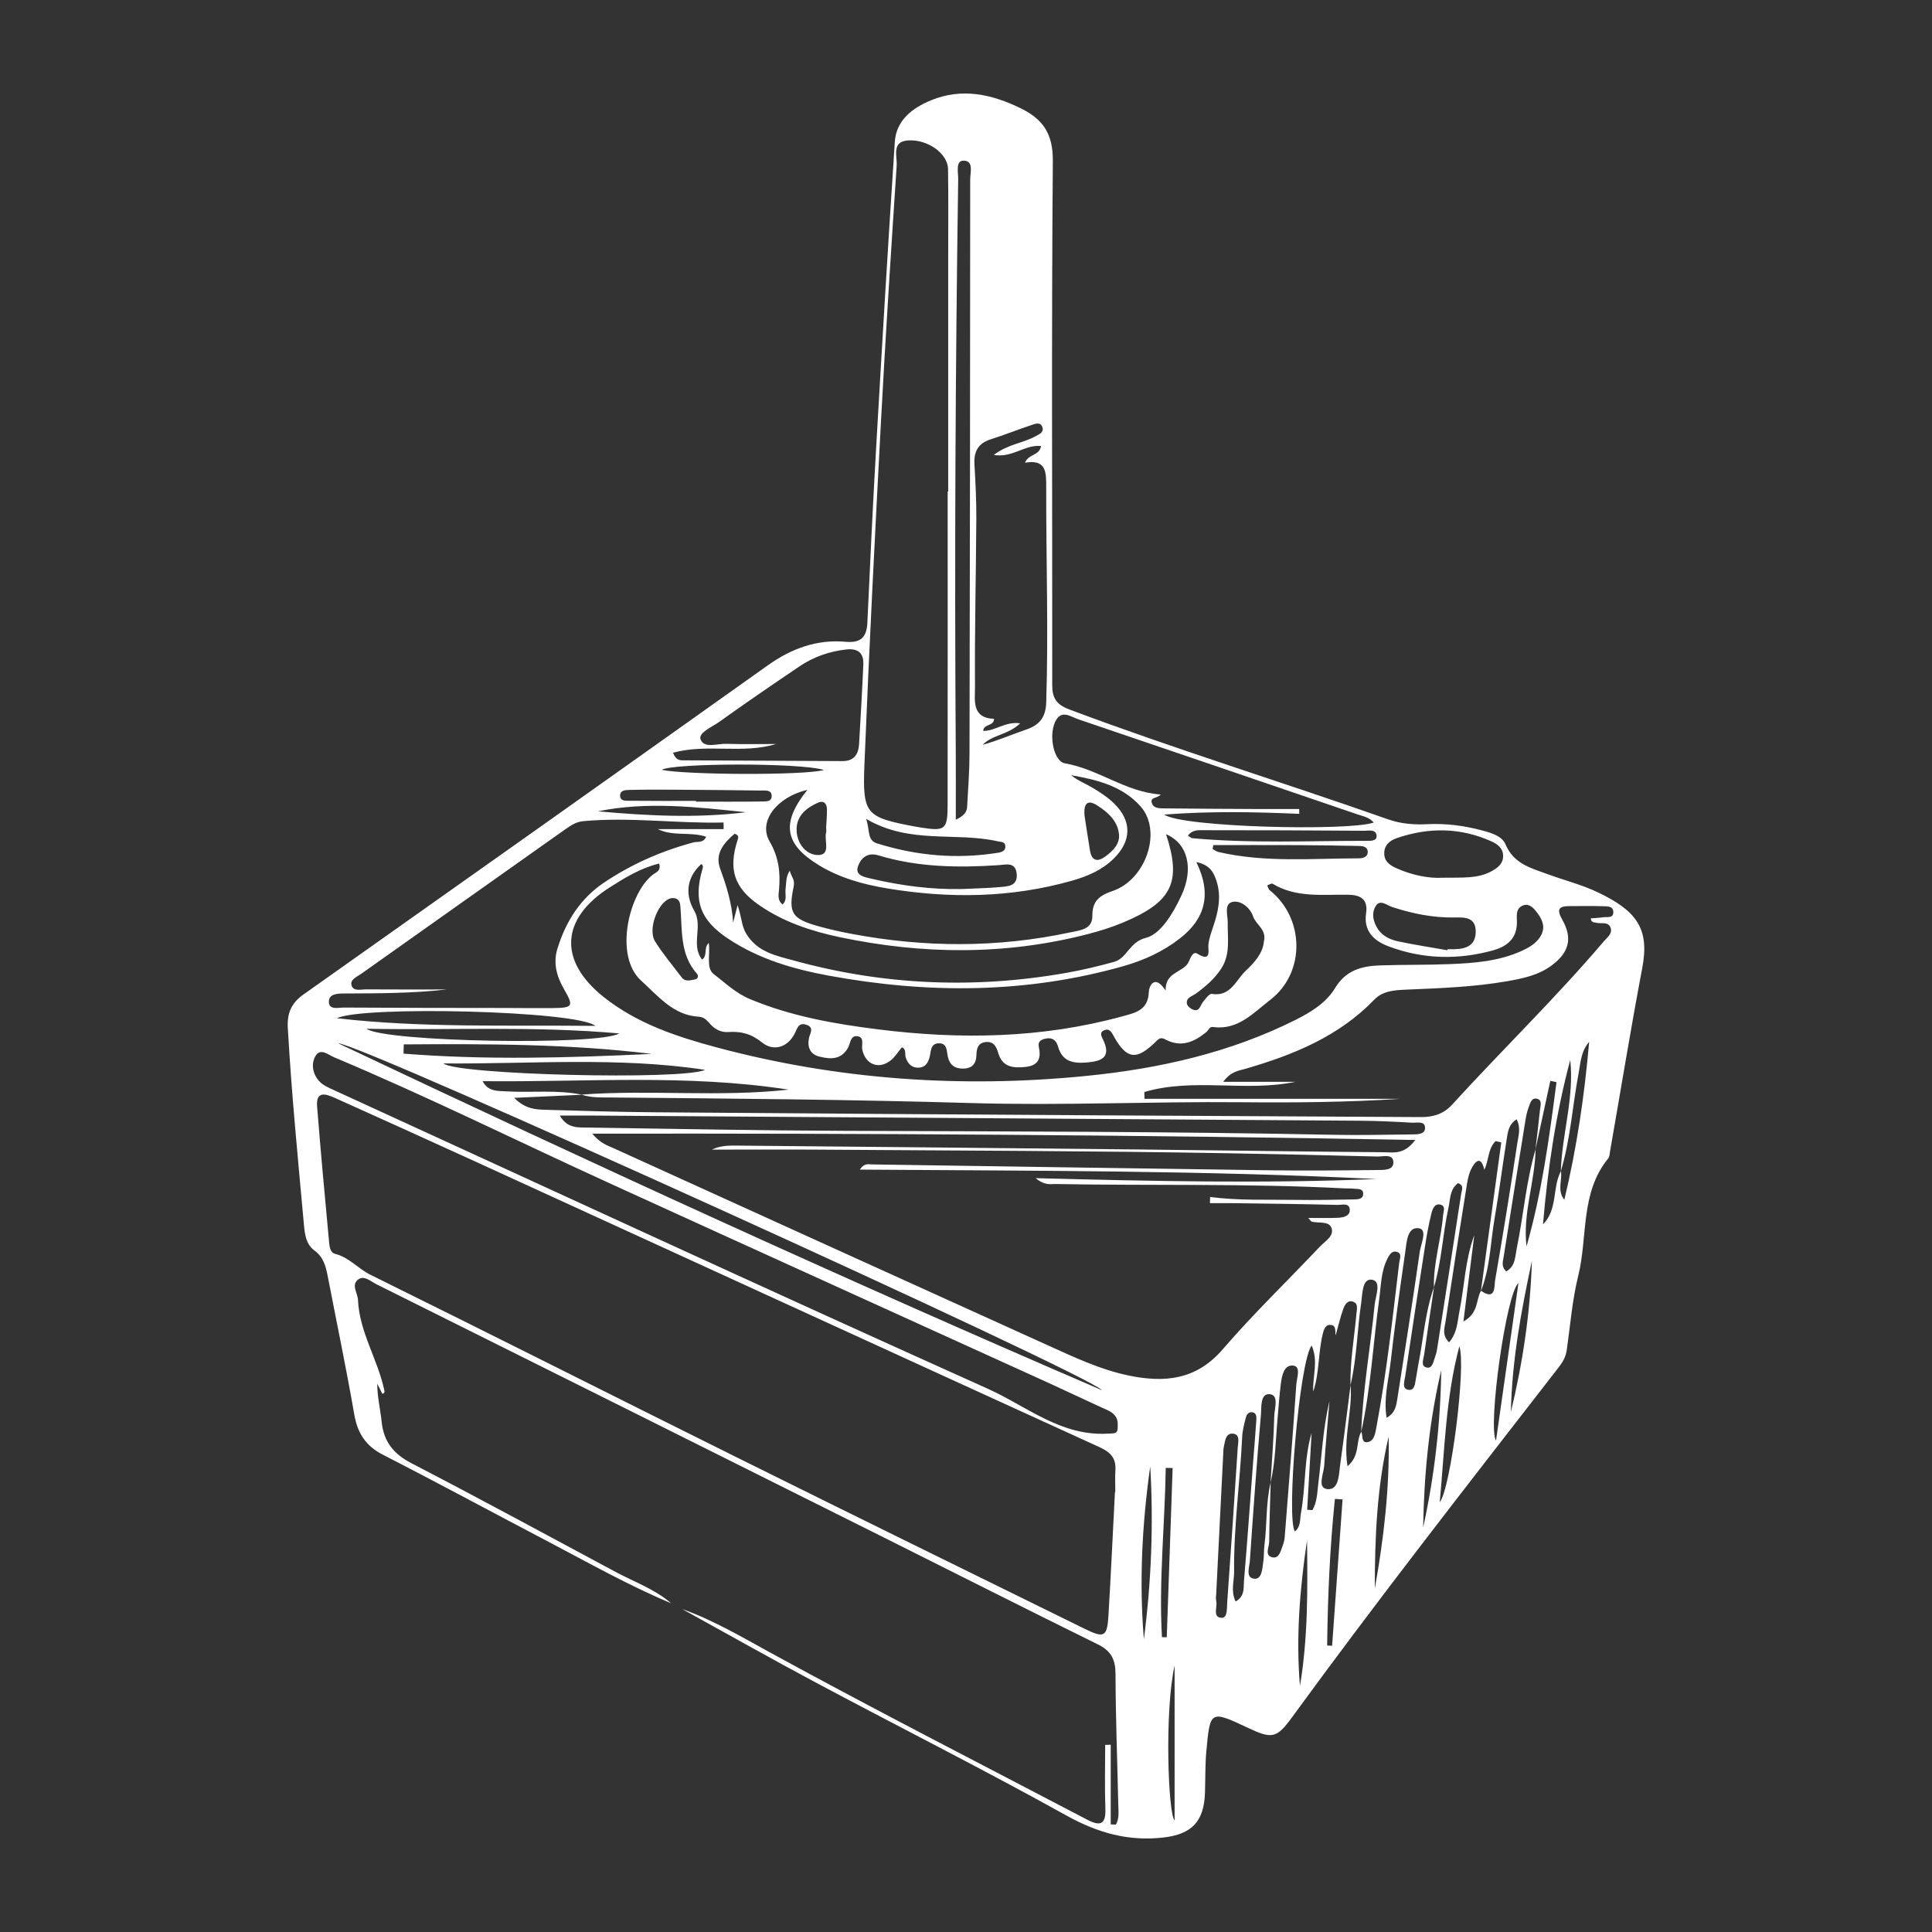 <?xml version="1.0" encoding="utf-8"?>
<!-- Generator: Adobe Illustrator 24.2.3, SVG Export Plug-In . SVG Version: 6.00 Build 0)  -->
<svg version="1.1" id="Capa_2" xmlns="http://www.w3.org/2000/svg" xmlns:xlink="http://www.w3.org/1999/xlink" x="0px" y="0px"
	 viewBox="0 0 700 700" style="enable-background:new 0 0 700 700;" xml:space="preserve">
<rect x="0" y="0" width="700" height="700" fill="#333333" stroke="none"/>
<style type="text/css">
	.st0{fill:#FFFFFF;}
</style>
<g>
	<path class="st0" d="M243.16,580.89c-15.56-6.51-30.21-14.83-45.12-22.64c-19.77-10.36-39.41-20.99-59.28-31.16
		c-6.29-3.22-9.22-7.83-10.41-14.66c-2.91-16.8-6.42-33.5-9.65-50.24c-0.68-3.51-1.59-6.78-4.7-9.05c-3.15-2.3-3.56-5.88-3.88-9.39
		c-2.15-23.74-4.49-47.46-5.84-71.27c-0.31-5.46,1.31-9.09,5.72-12.2c56.12-39.67,112.2-79.4,168.21-119.23
		c8.55-6.08,17.79-9.47,28.26-8.52c5.47,0.49,7.55-1.72,7.79-6.9c0.98-21.2,1.97-42.4,3.19-63.58c2.13-36.9,4.31-73.8,6.76-110.68
		c0.52-7.85,6.43-12.28,13.08-15.02c11.32-4.66,22.26-2.2,32.81,3.03c7.84,3.89,11.44,9.18,11.36,18.93
		c-0.52,63.26-0.16,126.53-0.22,189.8c0,4.83,1.46,7.17,6.32,8.99c38.12,14.3,77.04,26.25,115.42,39.78
		c4.67,1.64,9.39,1.98,14.23,1.74c6.85-0.35,13.53,0.56,20.13,2.35c3.24,0.88,6.92,2.01,8.17,5.01c2.98,7.12,9.4,8.6,15.49,10.84
		c5.96,2.19,12.2,3.75,17.89,6.47c13.95,6.65,18.86,13.05,16.14,27.37c-4.19,22.12-7.81,44.36-11.69,66.54
		c-0.15,0.86-0.16,1.9-0.65,2.51c-10.21,12.48-7.36,28.34-10.87,42.53c-2.19,8.87-2.89,18.12-4.21,27.2
		c-0.47,3.23-2.55,5.54-4.4,7.93c-32.06,41.34-64.27,82.56-95.09,124.84c-5.56,7.63-7.25,7.93-15.91,3.85
		c-13.68-6.44-13.77-6.45-15.13,8.42c-0.46,5-0.33,10.05-0.5,15.08c-0.35,10.36-4.7,15.02-15.07,16.21
		c-12.62,1.45-23.79-1.67-35.05-7.93c-29.83-16.58-60.34-31.94-90.47-48c-16.4-8.74-32.57-17.9-48.85-26.86
		c11.4,4.06,21.78,10.23,32.32,16c37.84,20.7,76.24,40.31,114.44,60.32c4.6,2.41,6.8,1.88,6.59-3.94
		c-0.27-7.72-0.07-15.45-0.07-23.18c0.67,0,1.34,0,2.01-0.01c0,9.62,0,19.23,0,28.85c0.63,0.02,1.25,0.04,1.88,0.06
		c1.28-2.19,0.91-4.79,0.86-7.25c-0.34-15.74-0.96-31.49-1-47.23c-0.01-5.27-1.53-8.41-6.39-10.81
		c-25.92-12.75-51.69-25.81-77.54-38.73c-61.29-30.62-122.59-61.23-183.91-91.79c-2.05-1.02-4.41-3.33-6.6-1.66
		c-2.55,1.95-0.16,4.85-0.04,7.34c0.52,11.63,7.12,21.49,9.5,32.58c0.12,0.55,0.32,1.3-0.68,1.44c-0.61-1.21-1.23-2.42-1.84-3.63
		c0.02,4.75,1.13,9.2,1.59,13.72c0.73,7.2,4.23,11.67,10.77,15.07c24.87,12.88,49.48,26.28,74.18,39.5
		C229.94,573.22,237.27,575.79,243.16,580.89z M565.56,424.29c0.53,3.41-1.48,7.08,1.23,10.41c4.52-18.87,7.32-37.94,8.99-57.21
		c-2.96,3.39-3.11,7.55-3.85,11.51c-2.2,11.79-2.94,23.84-6.42,35.4c0.42-13.51,4.91-26.62,3.42-40.38
		c-5.21,19.55-8.16,39.46-9.88,59.61C564.49,438.13,562.34,430.37,565.56,424.29z M556.37,416.4c-0.2,11.81-4.72,23.18-3.28,35.2
		c5.57-19.53,8.26-39.52,10.86-59.52c-0.75-0.16-1.49-0.31-2.24-0.47c-1.8,8.3-3.59,16.61-5.39,24.91c0.55-4.75,1.15-9.5,1.63-14.27
		c0.14-1.43,0.9-3.53-0.84-4.09c-2.27-0.74-2.7,1.63-3.29,3.16c-0.54,1.41-0.85,2.93-1.1,4.43c-2.67,16.57-5.33,33.14-7.93,49.71
		c-0.25,1.62-0.96,3.42,0.95,5.18c3.35-1.82,3.2-5.36,3.81-8.34C551.99,440.37,552.92,428.15,556.37,416.4z M536.6,467.67
		c5.43,3.79,4.75-1.72,5.11-3.83c2.88-16.53,5.53-33.11,8.05-49.7c0.39-2.59,1.35-5.4-0.25-8.6c-2.89,1.82-3.17,4.5-3.56,6.92
		c-1.55,9.68-2.78,19.42-4.44,29.08c-1.51,8.77-1.59,17.82-4.95,26.24c2.46-17.96,4.92-35.92,7.38-53.87
		c-0.68-0.16-1.36-0.31-2.05-0.47c-2.84,2.77-2.43,7.07-4.09,10.39c-0.73-3.21-2.09-4.79-4.31-1.09c-1.08,1.81-1.63,4.06-1.97,6.18
		c-2.67,16.6-5.27,33.21-7.76,49.84c-0.35,2.33-1.42,5.01,1.28,7.59c3.01-3.51,3-7.52,3.75-11.25c1.82-9.18,2.06-18.67,5.37-27.56
		c-1.27,10.08-2.54,20.15-3.94,31.27C535.85,475.68,534.69,470.94,536.6,467.67z M519.58,466.33c-1.21,8.19-2.44,16.38-3.6,24.58
		c-0.23,1.6-1.33,3.97,0.83,4.55c2.12,0.57,2.47-1.93,3.04-3.51c0.37-1.02,0.67-2.09,0.84-3.16c2.93-18.75,5.86-37.5,8.72-56.25
		c0.2-1.31,1.18-3.07-1.16-3.86c-3,2.23-2.76,5.78-3.43,8.84c-2.11,9.57-2.46,19.47-5.29,28.92c-0.23-8.84,2.6-17.28,3.31-26
		c0.12-1.43,1.08-3.46-0.89-3.97c-2.21-0.58-2.95,1.69-3.34,3.26c-0.95,3.81-1.66,7.69-2.26,11.58
		c-2.46,15.77-4.89,31.55-7.21,47.34c-0.25,1.7-1.35,4.6,1.23,4.92c2.39,0.3,2.32-2.65,2.71-4.49c0.32-1.5,0.47-3.03,0.77-4.53
		C515.76,485.15,516.29,475.46,519.58,466.33z M475.22,519.16c-0.54,9.28-1.07,18.56-1.61,27.84c0.63,0.05,1.27,0.1,1.9,0.15
		c1.74-3,1.74-6.46,2.16-9.84c1.23-9.92,1.7-19.95,4.03-29.72c-0.65,7.8-1.4,15.59-1.91,23.4c-0.19,3.01-2.66,8.13,1.1,8.54
		c4.22,0.45,4.17-5.15,4.66-8.68c1.35-9.67,2.54-19.36,3.79-29.04c0.77,9.53-2.79,18.99-1.11,29.43c4.6-3.81,2.92-8.88,5-12.53
		c0.65,1.41-0.15,4.3,2.39,3.78c2.32-0.47,2.66-3.21,3.07-5.36c3.73-19.76,5.88-39.75,8.28-59.69c0.16-1.35,1.2-3.35-0.99-3.9
		c-1.77-0.44-2.69,1.3-3.34,2.61c-2.32,4.6-2.25,9.74-2.94,14.69c-2.23,15.98-3,32.16-6.51,47.98c0.61-15.48,3.36-30.73,4.88-46.11
		c0.31-3.16,2.6-8.52-1-9.04c-3.59-0.52-3.4,5.19-3.9,8.5c-1.48,9.89-1.54,19.96-3.87,29.74c-0.18-8.79,1.42-17.43,2.18-26.14
		c0.13-1.47,0.68-3.4-1.1-4.08c-2.21-0.85-3.18,1.16-3.74,2.72c-1.09,3.08-1.83,6.28-2.71,9.43c-0.26-1.42,0.31-3.55-1.67-3.78
		c-2.21-0.26-2.68,1.91-3.07,3.55c-1.62,6.77-1.13,13.9-3.39,20.57c-0.28-5.4,1.95-10.95-0.56-16.67
		c-4.4,5.46-9.28,62.55-6.08,67.37c2.19-1.73,1.77-4.32,2.19-6.61C473.14,538.64,472.4,528.66,475.22,519.16z M460.34,537.22
		c0.48-8.05,1.16-16.1,1.35-24.16c0.06-2.76,1.8-7.58-1.6-7.92c-3.56-0.36-2.99,4.74-3.23,7.45c-1.55,17.59-2.8,35.22-4,52.84
		c-0.16,2.33-1.68,6.25,1.59,6.57c2.83,0.28,2.89-3.77,3.28-6.29c0.29-1.93,0.15-3.93,0.4-5.87c0.98-7.56,0.46-15.26,2.26-22.73
		c-0.2,7.19-0.46,14.38-0.55,21.57c-0.02,1.96-1.79,5,1.25,5.58c2.53,0.49,2.99-2.64,3.77-4.59c0.4-0.99,0.57-2.11,0.65-3.19
		c1.43-18.25,2.91-36.49,4.16-54.75c0.16-2.37,1.77-6.55-1.01-6.94c-3.44-0.49-4.24,3.67-4.61,6.72c-0.51,4.11-0.78,8.24-1.16,12.37
		C462.17,521.66,462.16,529.54,460.34,537.22z M210.9,396.65c-7.72,0.35-15.45,0.7-24.6,1.12c4.08,4.1,7.8,4.23,11.41,4.33
		c13.13,0.38,26.25,0.8,39.38,0.9c54.28,0.44,108.57,0.78,162.85,1.12c38.31,0.24,76.62,0.38,114.93,0.62
		c4.4,0.03,8.19-1.15,11.21-4.45c18.13-19.9,37.52-38.64,54.97-59.17c1.24-1.46,3.28-2.85,2.49-5.01c-0.84-2.32-3.4-1.31-5.2-1.78
		c-0.78-0.2-1.82,0-1.99-1.6c1.5-0.12,2.99-0.15,4.46-0.39c1.39-0.22,3.6,0.48,3.72-1.65c0.14-2.51-2.26-2.3-3.88-2.35
		c-3.94-0.14-7.88-0.03-11.82-0.04c-3.99,0-5.02,1.01-2.75,5.01c3.83,6.74,2.34,11.88-3.91,16.51c-4.73,3.51-10.34,4.68-15.95,5.67
		c-12.1,2.13-24.35,2.55-36.6,3.07c-4.2,0.18-8.54,0.38-11.64,3.59c-12.95,13.42-29.45,20.1-46.88,25.14
		c-2.37,0.69-5.12,0.86-7.9,4.68c9.54,0,17.84,0,26.14,0c-18.2,3.77-36.78-1.58-54.71,3.68c0.01,0.83,0.02,1.65,0.03,2.48
		c30.87,0,61.74,0,92.61,0c-19.26,1.26-38.48,1.41-57.69,1.23c-32.39-0.3-64.84,1.26-97.15,0.31c-43.77-1.28-87.53-1.65-131.3-2.03
		c-3.5-0.03-7.02,0.15-10.4-1.06c24.96-1.81,50,0.99,74.98-1.78c-36.8-5.72-73.84-2.66-110.86-3.07c2.06,3.84,5.41,3.5,8.53,3.69
		C192.57,395.97,201.8,394.75,210.9,396.65z M403.97,540.57c0.04,0,0.08,0,0.13,0c0-2.63-0.15-5.26,0.03-7.87
		c0.31-4.38-1.79-6.56-5.71-8.35c-75.45-34.43-150.82-69-226.23-103.52c-16.91-7.74-33.86-15.39-50.82-23.02
		c-3.19-1.43-6.94-2.77-6.48,3.05c1.28,16.34,2.82,32.67,4.33,48.99c0.16,1.69,0.32,3.98,2.23,4.45c5.04,1.26,8.26,5.34,12.74,7.56
		c44.15,21.79,88.1,43.99,132.19,65.89c42.14,20.92,84.38,41.63,126.6,62.39c7.17,3.52,8.18,2.95,8.65-5
		C402.5,570.29,403.2,555.43,403.97,540.57z M311.53,423.77c1.61-2.43,3.03-1.9,4.22-1.88c47.93,0.7,95.85,1.47,143.78,2.12
		c13.12,0.18,26.24,0.06,39.36-0.09c2.25-0.03,5.9,0.2,5.96-2.62c0.07-3.41-3.65-2.22-5.75-2.27c-17.94-0.46-35.89-0.86-53.82-1.18
		c-49.46-0.87-98.93-0.96-148.39-1.31c-12.99-0.09-25.98-0.01-38.97-0.01c3.03-1.46,6.05-1.49,9.07-1.46
		c48.36,0.46,96.73,0.9,145.09,1.4c29.76,0.31,59.52,0.77,89.28,1.01c3.39,0.03,7.38,1.02,11.42-4.45
		c-99.99-1.82-198.36-2.43-298.18-2.28c2.9,3.51,5.44,4.24,7.74,5.28c52.61,23.91,105.21,47.83,157.86,71.65
		c9.36,4.24,18.71,8.64,28.88,10.73c12.9,2.65,24.36,1.58,33.93-9.52c11.13-12.92,23.47-24.78,35.19-37.2
		c1.86-1.97,5.33-3.84,4.2-6.83c-0.96-2.55-4.67-1.59-7.14-2.23c-0.29-0.07-0.48-0.5-1.23-1.35c3.79,0,7.05,0.08,10.3-0.03
		c1.99-0.07,4.62-0.42,4.72-2.64c0.13-3.03-2.91-2.01-4.55-2.05c-12.25-0.32-24.51-0.45-36.77-0.62c-3.12-0.04-6.23-0.01-9.35-0.01
		c0.02-0.75,0.05-1.5,0.07-2.24c10.38,1.36,20.76,0.89,31.14,1.05c7,0.11,14.01-0.03,21.01-0.17c1.43-0.03,3.44-0.06,3.3-2.24
		c-0.11-1.75-1.89-1.48-3.11-1.62c-1.3-0.15-2.62-0.08-3.94-0.15c-34.78-1.83-69.59-0.91-104.39-1.57c-1.87-0.03-3.9,0.63-7.22-2.12
		c42.24,1.1,82.83,1.99,123.4,0.31C436.52,424.08,374.37,424.23,311.53,423.77z M343.36,178.09c0.06,0,0.12,0,0.19,0
		c0-28.67,0-57.35,0-86.02c0-10.29,0.11-20.57-0.06-30.86c-0.09-5.44-7.12-10.73-14.4-10.34c-6.2,0.33-3.98,5.77-4.21,9.14
		c-2.03,30.78-4.03,61.57-5.67,92.37c-2.21,41.51-4.33,83.03-6.01,124.56c-0.74,18.28,0.53,19.2,18.69,22.6
		c0.65,0.12,1.29,0.22,1.94,0.32c8.6,1.36,9.5,0.67,9.51-8.18C343.38,253.82,343.36,215.95,343.36,178.09z M459.12,320.79
		c0.37,0.73,0.5,1.44,0.93,1.78c12.6,9.97,13.1,29.82,0.14,39.74c-5.96,4.56-11.66,11.07-20.67,9.79c-1.35-0.19-1.63,1.19-2.42,1.83
		c-4.27,3.46-8.84,5.65-14.41,2.91c-1.11-0.55-2.09-1.25-3.44,0.1c-7.38,7.44-10.97,7.06-15.76-1.57c-0.8-1.45-1.49-2.86-3.4-2.1
		c-1.81,0.73-1.04,2.15-0.48,3.3c3.15,6.51-0.32,7.94-5.99,8.4c-4.94,0.4-8.75-0.44-10.25-5.74c-0.64-2.24-1.97-3.37-4.32-2.96
		c-1.63,0.28-3.12,0.97-2.68,2.97c0.92,4.18-0.08,6.83-4.81,7.33c-4.51,0.48-8.41,0.09-9.9-5.12c-0.65-2.25-1.66-4.16-4.45-3.9
		c-2.85,0.27-3.38,2.32-3.43,4.7c-0.06,3.14-1.55,4.89-4.82,4.92c-3.06,0.03-4.9-1.31-5.56-4.4c-0.43-2-0.15-4.88-3.32-4.76
		c-3.04,0.11-2.73,2.96-3.26,4.95c-0.56,2.07-1.47,3.72-3.82,3.87c-2.56,0.16-3.99-1.28-4.82-3.61c-0.44-1.25,0.31-3.1-1.42-3.76
		c-1.41,1.7-2.46,3.45-3.95,4.66c-4.3,3.52-9.17,1.66-10.38-3.76c-0.39-1.75,0.94-4.57-1.83-4.92c-2.53-0.32-2.47,2.63-3.37,4.23
		c-2.48,4.37-6.39,4.14-10.35,3.15c-3.3-0.82-4.41-3.3-3.8-6.59c0.33-1.76,2.1-3.92-0.89-4.93c-3.08-1.04-3.36,1.61-4.42,3.5
		c-2.81,5.03-7.78,6.04-11.68,2.9c-3.94-3.17-7.62-4.1-12.27-3.77c-2.45,0.17-4.71-0.92-6.42-2.81c-1.17-1.3-2.2-2.64-4.23-2.75
		c-9.28-0.49-14.85-7.65-20.83-13.02c-10.05-9.03-4.38-32.01,4.3-38.52c1.08-0.81,2.96-1.26,2.19-3.95
		c-6.66,1.6-12.38,5.11-17.98,8.68c-17.83,11.39-18.55,26.64-2.04,39.74c12.13,9.63,26.52,14.36,41.11,18.26
		c43.81,11.68,88.36,14.75,133.42,10.29c26.52-2.63,52.26-8.36,76.28-20.44c5.57-2.8,10.94-6.17,14.12-11.44
		c3.86-6.4,9.55-7.94,16.08-8.18c8.53-0.3,17.07-0.13,25.6-0.48c8.75-0.36,17.49-1.02,25.67-4.67c2.62-1.17,5.09-2.53,6.79-4.97
		c2.09-3,1.34-5.83-0.59-8.5c-1.29-1.78-2.93-3.93-5.27-3.18c-3.23,1.04-2.31,4.34-2.42,6.82c-0.25,5.62-4.04,8.25-8.6,9.51
		c-12.77,3.54-25.56,3.23-38.01-1.48c-5.26-1.99-8.99-5.56-8.03-11.97c0.76-5.08-2.06-6.63-6.47-6.69
		c-9.32-0.14-18.85,1.2-27.45-4.01C460.7,319.98,459.92,320.52,459.12,320.79z M262.18,300.4c0-0.8-0.01-1.59-0.01-2.39
		c-16.99,0.42-33.91-2.07-50.93-0.48c-2.46,0.23-4.51,1.59-6.49,2.99c-24.63,17.44-49.28,34.86-73.9,52.33
		c-1.53,1.08-4.12,2.04-3.47,4.19c0.68,2.26,3.38,1.41,5.24,1.43c9.74,0.07,19.49,0.03,29.24,0.03c-12.4,1.43-24.78,1.4-37.16,1.46
		c-2.38,0.01-5.66,0.08-5.54,3.12c0.11,2.96,3.46,1.96,5.41,1.98c19.69,0.13,39.38,0.12,59.07,0.15c5.47,0.01,10.94,0.1,16.41,0.04
		c7.64-0.09,7.92-0.57,4.22-7.03c-2.61-4.55-3.89-9.35-2.31-14.47c3.05-9.88,8.28-18.24,17.11-24.12
		c9.94-6.62,20.68-11.33,32.18-14.41c1.48-0.4,3.52,0.36,4.62-2.06c-5.83-1.91-11.92-0.02-17.54-2.76
		C246.27,300.4,254.23,300.4,262.18,300.4z M404.97,516.14c0.11-2.58-1.37-4.17-3.82-5.27c-6.98-3.15-13.88-6.47-20.85-9.64
		c-53.38-24.28-106.8-48.48-160.15-72.84c-33.04-15.09-65.59-31.26-99.1-45.32c-2.14-0.9-5.08-3.62-6.87-0.24
		c-1.57,2.97-0.78,6.57,1.69,9.12c1.32,1.35,3.26,2.17,5.04,2.98c78.98,36.2,157.83,72.67,237.08,108.28
		c13.86,6.23,26.25,17.07,43.01,16.24C404.3,519.28,405.09,519.7,404.97,516.14z M422.32,358.9c-0.18-6.73,6.04-6.43,8.17-10.04
		c0.71-1.21,1.51-4.43,3.31-3.33c5.36,3.27,3.8-1.4,4.03-3.35c0.26-2.22,0.98-4.19,1.68-6.26c1.83-5.43,3.13-11,1.25-16.72
		c-0.99-3-2.31-5.85-7.3-6.85c5.66,11.6,3.21,20.51-5.93,27.64c-6.13,4.78-13.07,7.95-20.5,10.06
		c-35.25,9.98-70.83,10.04-106.61,3.47c-13.01-2.39-25.57-6.05-36.71-13.49c-9.92-6.63-12.46-13.49-9.35-24.62
		c0.23-0.81,0.67-1.67-0.26-2.36c-4.72,4.22-6.38,10.33-2.58,16.89c3.32,5.73-1.36,12.38,2.87,17.76c2.12-1.59,0.44-4.22,2.4-6.05
		c0.63,4.3-1.06,9.11,1.84,11.31c4.16,3.16,7.91,6.87,13.1,9.03c14.95,6.24,30.53,8.98,46.44,10.97
		c29.83,3.74,59.35,3.26,88.53-4.73c4.73-1.3,9.28-2.21,9.54-8.81C416.33,357.11,418.43,352.87,422.32,358.9z M292.53,286.18
		c-11.17,2.61-17.86,11.5-13.71,18.64c3.35,5.76,3.98,11.28,3.44,17.47c-0.15,1.77-0.68,3.92,1.29,5.41
		c1.77-1.67,0.82-3.76,1.08-5.6c0.31-2.13-0.01-4.38,1.54-6.65c0.41,2.13,1.97,3.07,1.38,5.84c-2.04,9.65-0.5,11.64,9.04,14.32
		c4,1.12,8.07,2.02,12.15,2.78c26.32,4.95,52.63,5.05,78.88-0.54c3.55-0.76,8.21-1.04,8.16-5.97c-0.05-5.52,2.64-7.46,7.37-9.07
		c12.08-4.1,17.96-21.67,10.18-30.54c-6.57-7.49-15.85-9.76-25.24-11.4c2.36,1.97,5.18,3.01,7.71,4.52c2.79,1.67,5.61,3.5,7.91,5.77
		c6.53,6.43,6.28,13.68-0.32,20.06c-4.22,4.08-9.42,6.29-14.94,7.86c-22.1,6.27-44.48,6.54-66.98,2.81
		c-8.67-1.44-17.12-3.76-24.72-8.38C284.23,305.88,282.86,298.24,292.53,286.18z M360.13,260.44c0.16,2.68-3.82,1.79-3.89,4.38
		c4.38,0.08,7.93-3.51,13.39-2.75c-4.37,4.23-10.1,4.1-13.61,7.8c5.49-1.55,10.69-3.77,16.01-5.62c4.74-1.65,6.87-4.54,7.03-9.7
		c0.84-26.01-0.05-52,0-78c0.01-5.27,0.13-10.29-7.68-8.89c1.23-3.22,5.24-2.51,5.82-6.04c-5.72-0.7-10.31,4.35-17.13,3.21
		c5.15-3.92,10.63-4.27,15.1-6.76c1.31-0.73,3.14-1.39,2.51-3.28c-0.69-2.05-2.57-1.26-3.95-0.8c-4.98,1.68-9.87,3.61-14.86,5.21
		c-4.51,1.45-6.06,4.46-5.81,8.99c0.37,6.55,0.72,13.11,0.68,19.67c-0.11,20.33-0.63,40.66-0.48,60.98
		C353.31,253.44,351.85,260.15,360.13,260.44z M267.23,327.96c1.58,4.67,1.44,7.6,3.19,10.43c4.09,6.65,10.95,7.91,17.25,9.64
		c32.55,8.97,65.54,10.32,98.79,4.44c5.8-1.03,11.56-2.4,17.24-3.98c4.71-1.31,5.38-7.17,11.56-8.72c5.31-1.33,9.88-9,12.83-15.41
		c4.5-9.77,2.25-18.78-5.61-22.11c5.68,17.32,2.29,24.49-15.44,31.95c-4.22,1.77-8.64,3.15-13.07,4.29
		c-29.81,7.67-59.79,7.37-89.74,1.06c-10.29-2.17-20.31-5.48-29.11-11.56c-9.14-6.31-11.32-13.04-7.86-23.69
		c0.26-0.81,0.57-1.68-1.1-2.22c-3.82,3.26-7.27,7.18-5.23,12.67c2.35,6.34,4.26,12.65,4.71,19.53
		C266.03,332.74,266.42,331.19,267.23,327.96z M497.72,298.03c-1.57-1.91-3.76-2.24-5.74-2.92c-33.75-11.51-67.5-23.05-101.27-34.49
		c-2.81-0.95-6.24-3.75-8.42,0.95c-2.38,5.14-0.44,14.32,3.55,15c12.12,2.08,22.02,10.42,34.71,11.29c-1.2,1.51-4.01,0.84-3.19,3.17
		c0.68,1.94,2.83,1.84,4.54,1.86c10.94,0.12,21.88,0.18,32.82,0.23c5.34,0.03,10.68,0,16.01,0c0,0.58,0,1.16,0.01,1.75
		c-15.8-0.67-31.59-1.04-48.91,0.26C428.01,299.77,488.67,301.2,497.72,298.03z M243.85,272.73c1.03,2.73,2.46,2.75,3.71,2.75
		c19.23,0.12,38.45,0.18,57.68,0.28c4.21,0.02,5.8-2.47,6.02-6.2c0.56-9.59,1.12-19.19,1.54-28.79c0.18-4.12-1.86-5.92-6.12-5.46
		c-6.23,0.67-11.94,2.7-17.09,6.18c-9.77,6.62-19.52,13.26-29.1,20.13c-2.55,1.83-7.51,3.85-6.67,6.23
		c1.22,3.46,6.11,1.53,9.41,1.65c5.98,0.21,11.96,0.06,17.95,0.06C268.91,273.3,256.28,269.33,243.85,272.73z M202.83,404.18
		c2.76,4.86,6.83,4.3,10.55,4.36c31.06,0.47,62.12,1.08,93.18,1.19c58.88,0.22,117.76,0.24,176.64,1.43
		c9.41,0.19,18.83-0.04,28.24-0.14c1.94-0.02,4.77,0.09,4.88-2.2c0.13-2.82-2.89-1.95-4.62-2.05c-6.34-0.36-12.68-0.67-19.03-0.71
		c-92.8-0.65-185.6-1.26-278.4-1.87C210.46,404.16,206.65,404.18,202.83,404.18z M346.3,296.99c4.16-1.91,4.07-3.79,4.16-5.47
		c0.33-6.12,0.79-12.24,0.81-18.36c0.15-69.38,0.25-138.77,0.25-208.15c0-2.47,1.41-6.89-2.51-6.8c-2.85,0.06-1.8,4.37-1.84,6.77
		c-1.01,68.94-1.35,137.88-0.88,206.82C346.35,279.83,346.3,287.86,346.3,296.99z M399.32,503.72
		c-4.72-5.75-270.61-126.49-276.74-125.69C214.16,421.41,306.23,463.69,399.32,503.72z M522.53,318.02
		c7.33-0.11,12.85,0.4,17.89-2.36c2.16-1.19,4.13-2.65,4.19-5.4c0.06-2.82-1.96-4.39-4.15-5.38c-11.28-5.09-22.81-5.19-34.41-1.2
		c-2.6,0.9-4.62,2.62-4.51,5.73c0.1,2.8,2.12,4.14,4.4,5.16C511.82,317.21,517.99,318.31,522.53,318.02z M348.46,322.12
		c4.58-0.22,9.17-0.31,13.73-0.71c2.99-0.26,6.64-0.32,6.17-4.87c-0.45-4.38-3.94-3.25-6.6-3.07c-14.68,0.97-29.3,0.76-43.49-3.56
		c-4.42-1.34-6.62,1.57-7.45,4.11c-1.08,3.32,2.76,3.84,5.17,4.41C326.65,320.92,337.46,322.32,348.46,322.12z M215.72,371.7
		c-6.48-5.51-84.33-7.37-93.65-2.78C152.62,372.47,183.29,371.35,215.72,371.7z M524.42,344.29c0.02-0.13,0.04-0.25,0.06-0.38
		c0.87,0,1.74,0.02,2.61,0c4.1-0.12,7.49-1.32,7.59-6.17c0.11-5.51-3.97-5.38-7.79-5.32c-7.72,0.13-15.14-1.41-22.44-3.77
		c-1.93-0.62-4.33-2.87-5.9-0.52c-1.77,2.66-1.03,5.96,0.77,8.6c1.66,2.44,4.37,3.73,7.13,4.31
		C512.4,342.32,518.43,343.23,524.42,344.29z M146.29,378.4c-0.03,1.12-0.05,2.24-0.08,3.35c29.91,2.38,59.89,1.53,89.89,0.1
		C206.23,378.19,176.27,378.2,146.29,378.4z M160.67,385.3c4.72,4.15,86.7,6.14,94.79,2.33
		C224.01,382.85,192.33,385.56,160.67,385.3z M457.93,341.17c1.09-4.42-2.86-6.05-3.89-9.1c-1.13-3.33-4.53-5.9-7.43-5.3
		c-3.25,0.67-1.73,4.86-1.78,7.51c-0.11,5.64,1.05,11.37-2.3,16.58c-2.42,3.77-5.72,6.56-9.27,9.16c-1.32,0.97-3.55,1.4-3.24,3.6
		c0.12,0.83,1.27,1.81,2.16,2.16c2.47,0.97,2.63-1.46,3.65-2.71c0.94-1.16,2.32-3.11,3.23-2.96c6.91,1.11,8.73-5.09,12.35-8.44
		C454.56,348.73,457.54,345.34,457.93,341.17z M132.81,372.74c6.32,4.8,84.05,6.19,91.56,1.69
		C193.23,371.68,163.8,373.31,132.81,372.74z M502.39,513.69c3.22-1.81,3.51-4.47,3.9-6.94c2.77-17.7,5.58-35.39,8.1-53.12
		c0.42-2.93,2.95-8.17-0.34-8.61c-4.22-0.57-4.39,5.12-4.9,8.62c-1.95,13.4-3.82,26.82-5.35,40.27
		C503.07,500.24,501.25,506.56,502.39,513.69z M313.83,296.69c1.43,4.45,0.33,7.74,3.9,8.87c14.37,4.52,29.01,5.8,43.92,3.4
		c1.29-0.21,2.72-0.69,2.6-2.39c-0.12-1.65-1.36-1.43-2.72-1.74C346.12,301.34,329.64,306.01,313.83,296.69z M440.64,577.81
		c0-0.08-0.2,1.27,0.05,2.53c0.4,2.08-1.4,5.69,1.89,5.82c2.25,0.08,1.91-3.49,2.06-5.57c1.33-18.71,2.62-37.43,3.82-56.15
		c0.12-1.79,0.93-4.67-1.61-4.99c-2.77-0.35-2.95,2.61-3.42,4.68c-0.19,0.84-0.19,1.73-0.23,2.61
		C442.36,543.29,441.53,559.85,440.64,577.81z M447.68,580.26c3.43-1.97,2.83-4.92,3.03-7.35c1.21-14.33,2.22-28.68,3.31-43.02
		c0.4-5.21,0.86-10.42,1.19-15.64c0.07-1.02-0.04-2.35-1.45-2.56c-1.28-0.19-2.08,0.78-2.34,1.83c-0.59,2.31-1.24,4.67-1.35,7.04
		c-0.76,16.33-3.11,32.57-2.93,48.96C447.17,572.9,445.85,576.38,447.68,580.26z M430.41,302.75c0.75,0.49,1.09,0.89,1.46,0.93
		c21.12,1.97,42.29,0.95,63.44,0.97c1.41,0,3.69,0.09,3.44-1.97c-0.29-2.32-2.79-1.67-4.36-1.68c-19.42-0.14-38.84-0.21-58.26-0.2
		C434.28,300.8,432.16,300.5,430.41,302.75z M439.61,306.19c-0.09,0.47-0.18,0.95-0.27,1.42c0.72,0.37,1.4,0.91,2.16,1.09
		c16.83,3.91,33.91,2.3,50.92,2.29c1.59,0,3.34-0.66,3.12-2.58c-0.22-1.93-2.24-1.88-3.68-1.91c-7.42-0.17-14.85-0.26-22.27-0.3
		C459.59,306.16,449.6,306.19,439.61,306.19z M243.52,325.4c-4.63,0.35-9.1,11.02-6.18,15.68c2.85,4.57,6.38,8.72,9.64,13.03
		c1.33,1.75,3.18,1.02,4.82,0.76c1.06-0.17,1.4-1.29,0.75-2.02c-6.43-7.2-5.28-16.22-6.07-24.78
		C246.32,326.33,245.44,325.26,243.52,325.4z M252.17,290.18c0,0.09,0,0.18,0,0.27c7.88,0,15.75,0.06,23.63-0.05
		c1.58-0.02,4.06,0.23,3.77-2.36c-0.21-1.9-2.39-1.59-3.83-1.61c-10.5-0.15-21-0.24-31.5-0.31c-5.46-0.03-10.93-0.05-16.39,0.09
		c-1.41,0.04-3.43,0.18-3.15,2.38c0.22,1.69,1.98,1.53,3.2,1.54C235.98,290.21,244.08,290.18,252.17,290.18z M414.45,593.95
		c2.69-20.82,3.53-41.7,2.3-62.65C413.82,552.1,412.7,572.96,414.45,593.95z M528.74,487.8c-4.91,18.54-5.34,37.6-7.09,56.5
		C525.65,539.23,531.28,494.6,528.74,487.8z M216.62,293.96c17.92,1.61,35.79,2.54,53.62,0.33
		C252.34,292.4,234.45,290.31,216.62,293.96z M515.63,553.48c4.12-18.81,6.3-37.83,6.56-57.06
		C517.78,515.19,515.96,534.25,515.63,553.48z M392.95,295.52c0.58,3.7,1.23,8.23,1.99,12.73c0.64,3.81,2.82,4.08,5.56,2.07
		c2.68-1.98,5.27-4.47,4.94-7.99c-0.47-4.93-4.06-8.07-7.98-10.56C394.3,289.75,392.53,290.78,392.95,295.52z M498.12,575.52
		c3.26-18.17,5.39-36.47,5.01-55C498.9,538.59,498.11,557,498.12,575.52z M550.16,464.91c-4.45,3.6-11.18,52.21-8.13,57.05
		C544.75,502.94,547.46,483.93,550.16,464.91z M298.53,278.98c-8.68-2.71-55.06-2.51-58.74-0.05
		C248.1,280.75,291.38,281.01,298.53,278.98z M555.03,456.85c-3.88,18.08-7.23,36.19-7.6,54.71
		C551.76,493.56,554.48,475.33,555.03,456.85z M299.33,299.76c0.11-2.16,0.3-4.32,0.29-6.47c-0.01-2.19-1.19-3.39-3.33-2.43
		c-4.14,1.85-7.62,4.7-7.67,9.56c-0.05,4.82,3.1,9.12,7.42,9.36c5.24,0.28,2.5-5.15,3.27-8.07
		C299.47,301.09,299.33,300.41,299.33,299.76z M473.56,558.03c-2.58,17.52-4.07,35.12-2.56,52.81
		C473.93,593.33,473.79,575.69,473.56,558.03z M420.99,593.17c0.58,0.01,1.17,0.03,1.75,0.04c0.71-20.44,1.42-40.87,2.13-61.31
		c-0.83-0.02-1.66-0.04-2.5-0.06C422.06,552.29,419.84,572.69,420.99,593.17z M425.58,603.44c-3.72,16.64-2.32,54.19,0,56.08
		C425.58,641.1,425.58,622.27,425.58,603.44z M486.44,543.26c-0.93-0.06-1.86-0.12-2.78-0.17c-1.82,17.65-2.59,35.36-2.81,53.1
		c0.6,0.04,1.2,0.08,1.8,0.11C483.91,578.62,485.18,560.94,486.44,543.26z"/>
</g>
</svg>
